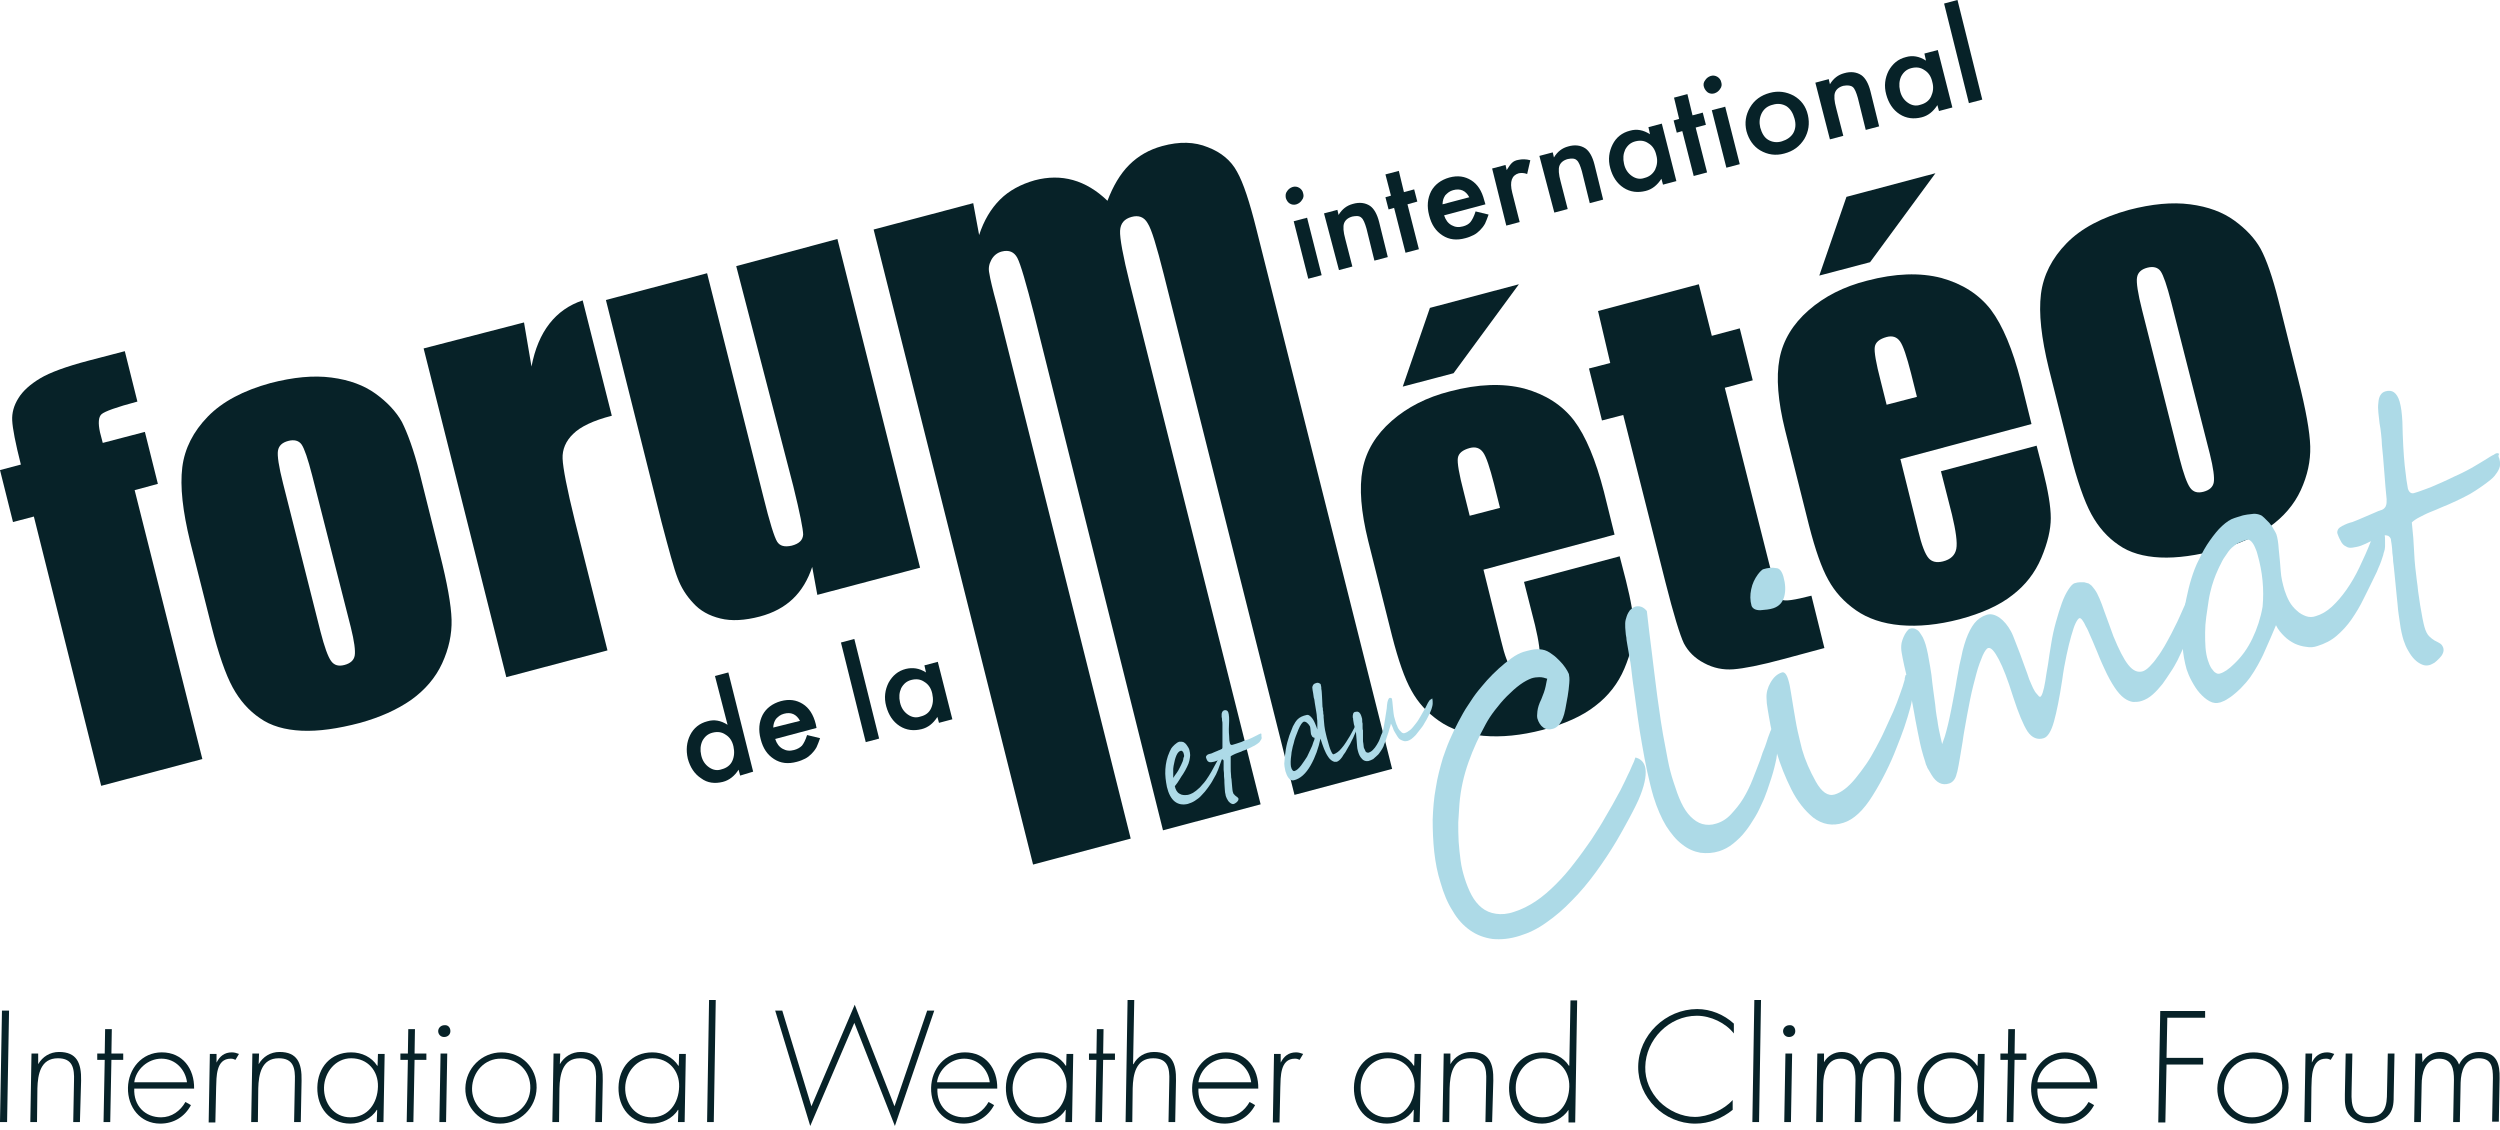 <?xml version="1.0" encoding="UTF-8"?> <!-- Generator: Adobe Illustrator 27.0.0, SVG Export Plug-In . SVG Version: 6.00 Build 0) --> <svg xmlns="http://www.w3.org/2000/svg" xmlns:xlink="http://www.w3.org/1999/xlink" version="1.1" x="0px" y="0px" viewBox="0 0 635 287" style="enable-background:new 0 0 635 287;" xml:space="preserve"> <style type="text/css"> .st0{fill:#FFFFFF;} .st1{fill:#344BCF;} .st2{fill:#42CCBE;} .st3{fill:#102C79;} .st4{fill:#072228;} .st5{fill:#ADDAE7;} </style> <g id="FIM"> </g> <g id="meteo"> <g> <g> <path class="st4" d="M1.8,285H0l0.5-28.3h1.8L1.8,285z"></path> <path class="st4" d="M9.7,270.3L9.7,270.3c1.1-1.9,3-3.1,5.3-3.1c4.5,0,5.7,2.8,5.6,7.3L20.3,285h-1.7l0.2-10.5 c0.1-3.1-0.3-5.7-4.1-5.7c-4.4,0-5.1,4.1-5.2,7.6L9.4,285H7.7L8,267.6h1.7L9.7,270.3z"></path> <path class="st4" d="M28,285h-1.7l0.3-15.8h-1.9l0-1.6h1.9l0.1-6.2h1.7l-0.1,6.2h3l0,1.6h-3L28,285z"></path> <path class="st4" d="M34.1,276.5c-0.2,4.4,2.8,7.3,6.8,7.3c2.7,0,4.9-1.6,6.2-3.9l1.4,0.8c-1.6,3-4.4,4.7-7.8,4.7 c-5.1,0-8.3-4.2-8.2-9.1c0.1-4.8,3.5-9,8.6-9c5.3,0,8.3,4.2,8.2,9.2H34.1z M47.5,274.9c-0.4-3.2-2.9-6-6.5-6 c-3.5,0-6.5,2.8-6.9,6H47.5z"></path> <path class="st4" d="M55,269.9L55,269.9c0.8-1.6,2-2.6,3.9-2.6c0.7,0,1.2,0.2,1.8,0.4l-0.9,1.5c-0.4-0.2-0.7-0.3-1.2-0.3 c-3.8,0-3.6,4.7-3.7,7.3l-0.2,8.9h-1.7l0.3-17.4H55L55,269.9z"></path> <path class="st4" d="M65.7,270.3L65.7,270.3c1.1-1.9,3-3.1,5.3-3.1c4.5,0,5.7,2.8,5.6,7.3L76.4,285h-1.7l0.2-10.5 c0.1-3.1-0.3-5.7-4.1-5.7c-4.4,0-5.1,4.1-5.2,7.6l-0.1,8.6h-1.7l0.3-17.4h1.7L65.7,270.3z"></path> <path class="st4" d="M97.4,285h-1.7l0.1-3.1h-0.1c-1.3,2.2-4.1,3.5-6.7,3.5c-5.3,0-8.5-4.1-8.4-9.2s3.4-8.9,8.6-8.9 c2.7,0,5.2,1.2,6.6,3.4h0.1l0.1-3h1.7L97.4,285z M82.3,276.2c-0.1,4,2.5,7.6,6.7,7.6c4.4,0,6.9-3.6,7-7.8c0.1-4-2.6-7.2-6.8-7.2 C85.2,268.8,82.4,272.4,82.3,276.2z"></path> <path class="st4" d="M105,285h-1.7l0.3-15.8h-1.9l0-1.6h1.9l0.1-6.2h1.7l-0.1,6.2h3l0,1.6h-3L105,285z"></path> <path class="st4" d="M114.4,261.9c0,0.9-0.7,1.5-1.6,1.5c-0.9,0-1.5-0.7-1.5-1.5c0-0.8,0.7-1.5,1.6-1.5 C113.8,260.3,114.4,261,114.4,261.9z M113.3,285h-1.7l0.3-17.4h1.7L113.3,285z"></path> <path class="st4" d="M136.3,276.3c-0.1,5.1-4.2,9.1-9.3,9.1c-5,0-8.9-4.1-8.8-9c0.1-5,4.1-9.1,9.2-9.1 C132.5,267.3,136.4,271.2,136.3,276.3z M119.9,276.4c-0.1,3.9,3,7.4,7.1,7.4c4.2,0,7.6-3.2,7.7-7.4c0.1-4.3-3.1-7.5-7.4-7.5 C123.1,268.8,120,272.3,119.9,276.4z"></path> <path class="st4" d="M142.2,270.3L142.2,270.3c1.1-1.9,3-3.1,5.3-3.1c4.5,0,5.7,2.8,5.6,7.3l-0.2,10.5h-1.7l0.2-10.5 c0.1-3.1-0.3-5.7-4.1-5.7c-4.4,0-5.1,4.1-5.2,7.6L142,285h-1.7l0.3-17.4h1.7L142.2,270.3z"></path> <path class="st4" d="M173.9,285h-1.7l0.1-3.1h-0.1c-1.3,2.2-4.1,3.5-6.7,3.5c-5.3,0-8.5-4.1-8.4-9.2s3.4-8.9,8.6-8.9 c2.7,0,5.2,1.2,6.6,3.4h0.1l0.1-3h1.7L173.9,285z M158.8,276.2c-0.1,4,2.5,7.6,6.7,7.6c4.4,0,6.9-3.6,7-7.8 c0.1-4-2.6-7.2-6.8-7.2C161.7,268.8,158.9,272.4,158.8,276.2z"></path> <path class="st4" d="M181.3,285h-1.7l0.5-31h1.7L181.3,285z"></path> <path class="st4" d="M206.1,281l11-25.8l10.1,25.8l8.3-24.3h1.8l-10,29.3l-10.3-26.2l-11.2,26.2l-8.9-29.3h1.8L206.1,281z"></path> <path class="st4" d="M238.1,276.5c-0.2,4.4,2.8,7.3,6.8,7.3c2.7,0,4.9-1.6,6.2-3.9l1.4,0.8c-1.6,3-4.4,4.7-7.8,4.7 c-5.1,0-8.3-4.2-8.2-9.1c0.1-4.8,3.5-9,8.6-9c5.3,0,8.3,4.2,8.2,9.2H238.1z M251.4,274.9c-0.4-3.2-2.9-6-6.5-6 c-3.5,0-6.5,2.8-6.9,6H251.4z"></path> <path class="st4" d="M272.3,285h-1.7l0.1-3.1h-0.1c-1.3,2.2-4.1,3.5-6.7,3.5c-5.3,0-8.5-4.1-8.4-9.2s3.4-8.9,8.6-8.9 c2.7,0,5.2,1.2,6.6,3.4h0.1l0.1-3h1.7L272.3,285z M257.2,276.2c-0.1,4,2.5,7.6,6.7,7.6c4.4,0,6.9-3.6,7-7.8 c0.1-4-2.6-7.2-6.8-7.2C260.1,268.8,257.3,272.4,257.2,276.2z"></path> <path class="st4" d="M279.9,285h-1.7l0.3-15.8h-1.9l0-1.6h1.9l0.1-6.2h1.7l-0.1,6.2h3l0,1.6h-3L279.9,285z"></path> <path class="st4" d="M288.1,254l-0.3,16.3h0.1c1-1.9,2.9-3.1,5.2-3.1c4.5,0,5.7,2.8,5.6,7.3l-0.2,10.5h-1.7l0.2-10.5 c0.1-3.1-0.3-5.7-4.1-5.7c-4.4,0-5.1,4.1-5.2,7.6l-0.1,8.6h-1.7l0.5-31H288.1z"></path> <path class="st4" d="M304.4,276.5c-0.2,4.4,2.8,7.3,6.8,7.3c2.7,0,4.9-1.6,6.2-3.9l1.4,0.8c-1.6,3-4.4,4.7-7.8,4.7 c-5.1,0-8.3-4.2-8.2-9.1c0.1-4.8,3.5-9,8.6-9c5.3,0,8.3,4.2,8.2,9.2H304.4z M317.8,274.9c-0.4-3.2-2.9-6-6.5-6 c-3.5,0-6.5,2.8-6.9,6H317.8z"></path> <path class="st4" d="M325.3,269.9L325.3,269.9c0.8-1.6,2-2.6,3.9-2.6c0.7,0,1.2,0.2,1.8,0.4l-0.9,1.5c-0.4-0.2-0.7-0.3-1.2-0.3 c-3.8,0-3.6,4.7-3.7,7.3l-0.2,8.9h-1.7l0.3-17.4h1.7L325.3,269.9z"></path> <path class="st4" d="M360.6,285H359l0.1-3.1h-0.1c-1.3,2.2-4.1,3.5-6.7,3.5c-5.3,0-8.5-4.1-8.4-9.2c0.1-5.1,3.4-8.9,8.6-8.9 c2.7,0,5.2,1.2,6.6,3.4h0.1l0.1-3h1.7L360.6,285z M345.6,276.2c-0.1,4,2.5,7.6,6.7,7.6c4.4,0,6.9-3.6,7-7.8 c0.1-4-2.6-7.2-6.8-7.2C348.4,268.8,345.6,272.4,345.6,276.2z"></path> <path class="st4" d="M368.4,270.3L368.4,270.3c1.1-1.9,3-3.1,5.3-3.1c4.5,0,5.7,2.8,5.6,7.3L379,285h-1.7l0.2-10.5 c0.1-3.1-0.3-5.7-4.1-5.7c-4.4,0-5.1,4.1-5.2,7.6l-0.1,8.6h-1.7l0.3-17.4h1.7L368.4,270.3z"></path> <path class="st4" d="M398.4,281.9L398.4,281.9c-1.4,2.2-4.2,3.5-6.7,3.5c-5.3,0-8.5-4.1-8.4-9.2c0.1-5.1,3.4-8.9,8.6-8.9 c2.7,0,5.2,1.2,6.6,3.4h0.1l0.3-16.6h1.7l-0.5,31h-1.7L398.4,281.9z M398.6,276c0.1-4-2.6-7.2-6.8-7.2c-4,0-6.8,3.6-6.8,7.4 c-0.1,4,2.5,7.6,6.7,7.6C396.1,283.8,398.5,280.2,398.6,276z"></path> <path class="st4" d="M440.4,262.5c-2.1-2.7-5.9-4.5-9.4-4.5c-7.1,0-13,6.1-13.1,13c-0.1,3.3,1.3,6.4,3.6,8.8 c2.3,2.3,5.7,3.9,9,3.9c3.3,0,7.4-1.8,9.6-4.3l0,2.5c-2.7,2.2-6,3.5-9.5,3.5c-7.9,0-14.6-6.6-14.5-14.5c0.1-8,7-14.6,15-14.6 c3.4,0,6.8,1.4,9.3,3.7L440.4,262.5z"></path> <path class="st4" d="M446.8,285h-1.7l0.5-31h1.7L446.8,285z"></path> <path class="st4" d="M456,261.9c0,0.9-0.7,1.5-1.6,1.5c-0.9,0-1.5-0.7-1.5-1.5c0-0.8,0.7-1.5,1.6-1.5 C455.4,260.3,456,261,456,261.9z M454.9,285h-1.7l0.3-17.4h1.7L454.9,285z"></path> <path class="st4" d="M463.3,269.8L463.3,269.8c0.9-1.6,2.6-2.6,4.5-2.6c2.2,0,4,1.1,4.8,3.2c1-2.1,2.9-3.2,5.1-3.2 c4.5,0,5.3,3,5.2,6.8l-0.2,10.9h-1.7l0.2-11.1c0-2.7-0.3-5-3.6-5c-3.6,0-4.5,3.2-4.6,6.2l-0.2,10h-1.7l0.2-10.7 c0-2.7-0.4-5.4-3.8-5.4c-3.6,0-4.4,3.8-4.4,6.6L463,285h-1.7l0.3-17.4h1.7L463.3,269.8z"></path> <path class="st4" d="M503.8,285h-1.7l0.1-3.1h-0.1c-1.3,2.2-4.1,3.5-6.7,3.5c-5.3,0-8.5-4.1-8.4-9.2s3.4-8.9,8.6-8.9 c2.7,0,5.2,1.2,6.6,3.4h0.1l0.1-3h1.7L503.8,285z M488.7,276.2c-0.1,4,2.5,7.6,6.7,7.6c4.4,0,6.9-3.6,7-7.8 c0.1-4-2.6-7.2-6.8-7.2C491.5,268.8,488.7,272.4,488.7,276.2z"></path> <path class="st4" d="M511.4,285h-1.7l0.3-15.8h-1.9l0-1.6h1.9l0.1-6.2h1.7l-0.1,6.2h3l0,1.6h-3L511.4,285z"></path> <path class="st4" d="M517.5,276.5c-0.2,4.4,2.8,7.3,6.8,7.3c2.7,0,4.9-1.6,6.2-3.9l1.4,0.8c-1.6,3-4.4,4.7-7.8,4.7 c-5.1,0-8.3-4.2-8.2-9.1c0.1-4.8,3.5-9,8.6-9c5.3,0,8.3,4.2,8.2,9.2H517.5z M530.9,274.9c-0.4-3.2-2.9-6-6.5-6 c-3.5,0-6.5,2.8-6.9,6H530.9z"></path> <path class="st4" d="M550.5,258.4l-0.2,10.3h9.3l0,1.7h-9.3l-0.3,14.7h-1.8l0.5-28.3h11.4l0,1.7H550.5z"></path> <path class="st4" d="M581.3,276.3c-0.1,5.1-4.2,9.1-9.3,9.1c-5,0-8.9-4.1-8.8-9c0.1-5,4.1-9.1,9.2-9.1 C577.5,267.3,581.4,271.2,581.3,276.3z M564.9,276.4c-0.1,3.9,3,7.4,7.1,7.4c4.2,0,7.6-3.2,7.7-7.4c0.1-4.3-3.1-7.5-7.4-7.5 C568.1,268.8,565,272.3,564.9,276.4z"></path> <path class="st4" d="M587.2,269.9L587.2,269.9c0.8-1.6,2-2.6,3.9-2.6c0.7,0,1.2,0.2,1.8,0.4l-0.9,1.5c-0.4-0.2-0.7-0.3-1.2-0.3 c-3.8,0-3.6,4.7-3.7,7.3L587,285h-1.7l0.3-17.4h1.7L587.2,269.9z"></path> <path class="st4" d="M608.2,267.6L608,278c0,1.8,0,3.5-1.1,5c-1.2,1.6-3.3,2.3-5.2,2.3s-4-0.8-5.1-2.3c-1.1-1.5-1-3.2-1-5 l0.2-10.4h1.7l-0.2,9.8c-0.1,3.3,0.3,6.3,4.4,6.3c4.2,0,4.6-3,4.6-6.3l0.2-9.8H608.2z"></path> <path class="st4" d="M615.3,269.8L615.3,269.8c0.9-1.6,2.6-2.6,4.5-2.6c2.2,0,4,1.1,4.8,3.2c1-2.1,2.9-3.2,5.1-3.2 c4.5,0,5.3,3,5.2,6.8l-0.2,10.9h-1.7l0.2-11.1c0-2.7-0.3-5-3.6-5c-3.6,0-4.5,3.2-4.6,6.2l-0.2,10h-1.7l0.2-10.7 c0-2.7-0.4-5.4-3.8-5.4c-3.6,0-4.4,3.8-4.4,6.6l-0.2,9.5h-1.7l0.3-17.4h1.7L615.3,269.8z"></path> </g> </g> <g> <path class="st4" d="M31.7,89.2l3.2,12.8c-5.3,1.4-8.3,2.5-9.1,3.2c-0.8,0.7-0.9,2.3-0.4,4.6l0.7,2.7l10.7-2.8l3.3,13.2l-5.9,1.6 l17.2,68.3l-25.7,6.8L8.6,131.2l-5.3,1.4L0,119.4l5.3-1.4c-1.4-5.5-2.1-9.2-2.2-11.2c-0.1-1.9,0.4-3.8,1.6-5.7 c1.1-1.8,3-3.5,5.5-5c2.5-1.5,6.6-3,12.3-4.5L31.7,89.2z"></path> <path class="st4" d="M106.6,120.2l5.1,20.4c1.9,7.5,2.9,13.1,3,16.8c0.1,3.7-0.7,7.4-2.4,11.1c-1.7,3.7-4.4,6.8-7.9,9.3 c-3.6,2.5-7.9,4.4-12.9,5.8c-5.7,1.5-10.6,2.2-14.9,2c-4.2-0.2-7.8-1.2-10.6-3.2c-2.8-1.9-5.1-4.5-6.9-7.8 c-1.8-3.3-3.6-8.5-5.4-15.6l-5.4-21.4c-1.9-7.8-2.6-14-2-18.9c0.6-4.8,2.8-9.1,6.5-12.9c3.7-3.8,9-6.6,15.9-8.5 c5.8-1.5,10.9-2,15.5-1.4c4.6,0.6,8.3,2,11.2,4.1c2.9,2.1,5.2,4.5,6.7,7.2C103.5,110,105.1,114.3,106.6,120.2z M79.3,120.8 c-1.1-4.3-2-6.9-2.7-7.9c-0.7-1-1.9-1.3-3.4-0.9c-1.5,0.4-2.4,1.2-2.6,2.5c-0.2,1.2,0.2,4,1.3,8.3l9.5,37.6c1,3.9,1.9,6.4,2.7,7.5 c0.8,1.1,1.9,1.4,3.4,1c1.5-0.4,2.4-1.2,2.6-2.4c0.2-1.2-0.1-3.6-1-7.2L79.3,120.8z"></path> <path class="st4" d="M133.1,81.9l1.9,11.2c1.7-8.9,6.1-14.5,13-16.8l7.4,29.3c-4.7,1.2-8,2.8-9.8,4.6c-1.9,1.8-2.8,4-2.7,6.3 c0.1,2.4,1.1,7.6,3.1,15.7l8.3,33l-25.7,6.8l-21-83.5L133.1,81.9z"></path> <path class="st4" d="M212.7,60.7l21,83.5l-26.1,6.9l-1.3-7.1c-1.1,3.3-2.7,6-4.9,8.1c-2.2,2.1-5,3.6-8.4,4.5 c-3.8,1-7.2,1.2-10,0.5c-2.9-0.7-5.2-2-6.9-3.9c-1.8-1.9-3.1-4-4-6.4c-0.9-2.3-2.2-7.1-4.1-14.3l-14.1-56.3l25.7-6.8l14.3,56.8 c1.6,6.5,2.8,10.3,3.5,11.4c0.7,1.1,1.9,1.4,3.7,1c1.9-0.5,2.8-1.4,2.9-2.8c0-1.3-0.8-5.4-2.5-12.3L187,67.6L212.7,60.7z"></path> <path class="st4" d="M247.2,51.6l1.5,8.1c1.2-3.7,3-6.7,5.3-9c2.3-2.3,5.3-3.9,8.8-4.9c6.8-1.8,13-0.1,18.5,5.2 c1.4-3.7,3.2-6.8,5.5-9.1c2.3-2.3,5.1-3.9,8.4-4.8c4.4-1.2,8.2-1.1,11.6,0.3c3.4,1.3,5.9,3.4,7.4,6.2c1.6,2.8,3.2,7.7,4.9,14.5 l34.5,137.2l-24.8,6.6L295.6,69.7c-1.8-7.1-3.1-11.5-4.1-13c-0.9-1.6-2.3-2.1-4.1-1.6c-1.8,0.5-2.8,1.6-2.9,3.5 c-0.1,1.8,0.7,6.3,2.5,13.5l33.2,132.2l-24.8,6.6L262.7,80c-2.1-8.2-3.5-13-4.3-14.5c-0.8-1.5-2.1-2.1-4-1.6c-1.1,0.3-2,1-2.6,2.1 c-0.6,1.1-0.8,2.2-0.5,3.5c0.2,1.3,0.8,3.9,1.9,7.9L287.2,213l-24.8,6.6L221.9,58.3L247.2,51.6z"></path> <path class="st4" d="M410.1,135.8l-33.3,8.9l4.5,18.1c0.9,3.8,1.8,6.1,2.7,7.1c0.8,0.9,2,1.2,3.6,0.8c2-0.5,3.1-1.6,3.4-3.2 c0.3-1.6-0.1-4.5-1.1-8.7l-2.8-11l24.3-6.5l1.6,6.2c1.3,5.2,2,9.2,2,12.2c0,2.9-0.8,6.3-2.4,10.1c-1.6,3.8-4.1,7-7.4,9.5 c-3.3,2.6-7.8,4.6-13.4,6.1c-5.4,1.4-10.4,1.9-15,1.5c-4.5-0.4-8.3-1.7-11.3-3.8c-3-2.1-5.3-4.6-7-7.7c-1.7-3-3.3-7.6-4.9-13.8 l-6.1-24.3c-1.8-7.3-2.3-13.3-1.4-18.1c0.9-4.7,3.4-8.8,7.4-12.3c4-3.5,8.9-6,14.8-7.5c7.2-1.9,13.5-2.1,18.9-0.7 c5.4,1.5,9.6,4.2,12.6,8.1c3,4,5.5,10,7.6,18.1L410.1,135.8z M385.8,72.2l-16.6,22.6l-12.9,3.4l6.9-20L385.8,72.2z M381,129 l-1.5-6c-1.1-4.3-2-7-2.8-8.1c-0.8-1.1-1.9-1.5-3.4-1.1c-1.8,0.5-2.8,1.3-3,2.5c-0.2,1.2,0.3,4.1,1.5,8.7l1.5,6L381,129z"></path> <path class="st4" d="M431.5,72.2l3.3,13.1l7.1-1.9l3.3,13.2l-7.1,1.9l11.3,44.8c1.4,5.5,2.4,8.5,3.2,9c0.7,0.5,3.2,0.1,7.5-1 l3.3,13.3l-10.4,2.8c-5.9,1.6-10.1,2.4-12.7,2.6c-2.6,0.2-5.1-0.3-7.5-1.6c-2.3-1.2-4-2.9-5.1-5c-1-2.1-2.6-7.3-4.7-15.6 l-10.7-42.4l-5.4,1.4l-3.3-13.2l5.4-1.4L405.9,79L431.5,72.2z"></path> <path class="st4" d="M516,107.7l-33.3,8.9l4.5,18.1c0.9,3.8,1.8,6.1,2.7,7.1c0.8,0.9,2,1.2,3.6,0.8c2-0.5,3.1-1.6,3.4-3.2 c0.3-1.6-0.1-4.5-1.1-8.7l-2.8-11l24.3-6.5l1.6,6.2c1.3,5.2,2,9.2,2,12.2c0,2.9-0.8,6.3-2.4,10.1c-1.6,3.8-4.1,7-7.4,9.5 c-3.3,2.6-7.8,4.6-13.4,6.1c-5.4,1.4-10.4,1.9-15,1.5c-4.5-0.4-8.3-1.7-11.3-3.8c-3-2.1-5.3-4.6-7-7.7c-1.7-3-3.3-7.6-4.9-13.8 l-6.1-24.3c-1.8-7.3-2.3-13.3-1.4-18.1c0.9-4.7,3.4-8.8,7.4-12.3c4-3.5,8.9-6,14.8-7.5c7.2-1.9,13.5-2.1,18.9-0.7 c5.4,1.5,9.6,4.2,12.6,8.1c3,4,5.5,10,7.6,18.1L516,107.7z M491.6,44L475,66.6L462.1,70l6.9-20L491.6,44z M486.9,100.8l-1.5-6 c-1.1-4.3-2-7-2.8-8.1c-0.8-1.1-1.9-1.5-3.4-1.1c-1.8,0.5-2.8,1.3-3,2.5c-0.2,1.2,0.3,4.1,1.5,8.7l1.5,6L486.9,100.8z"></path> <path class="st4" d="M578.7,76.2l5.1,20.4c1.9,7.5,2.9,13.1,3,16.8c0.1,3.7-0.7,7.4-2.4,11.1c-1.7,3.7-4.4,6.8-7.9,9.3 c-3.6,2.5-7.9,4.4-12.9,5.8c-5.7,1.5-10.6,2.2-14.9,2c-4.2-0.2-7.8-1.2-10.6-3.2c-2.8-1.9-5.1-4.5-6.9-7.8 c-1.8-3.3-3.6-8.5-5.4-15.6l-5.4-21.4c-1.9-7.8-2.6-14-2-18.9c0.6-4.8,2.8-9.1,6.5-12.9c3.7-3.8,9-6.6,15.9-8.5 c5.8-1.5,10.9-2,15.5-1.4c4.6,0.6,8.3,2,11.2,4.1c2.9,2.1,5.2,4.5,6.7,7.2C575.7,66,577.2,70.3,578.7,76.2z M551.5,76.8 c-1.1-4.3-2-6.9-2.7-7.9c-0.7-1-1.9-1.3-3.4-0.9c-1.5,0.4-2.4,1.2-2.6,2.5c-0.2,1.2,0.2,4,1.3,8.3l9.5,37.6c1,3.9,1.9,6.4,2.7,7.5 c0.8,1.1,1.9,1.4,3.4,1c1.5-0.4,2.4-1.2,2.6-2.4c0.2-1.2-0.1-3.6-1-7.2L551.5,76.8z"></path> <g> <path class="st4" d="M326.6,50.3c-0.1-0.6-0.1-1.2,0.3-1.7c0.3-0.5,0.8-0.9,1.4-1.1c0.6-0.2,1.2-0.1,1.7,0.2 c0.5,0.3,0.9,0.8,1,1.4c0.2,0.6,0.1,1.2-0.3,1.7c-0.3,0.5-0.8,0.9-1.4,1.1c-0.6,0.2-1.2,0.1-1.7-0.2 C327.1,51.4,326.8,50.9,326.6,50.3z M332,55.3l3.7,14.6l-3.4,0.9l-3.7-14.6L332,55.3z"></path> <path class="st4" d="M336.3,54.2l3.4-0.9l0.3,1.3c0.9-1.5,2.1-2.4,3.6-2.8c1.7-0.5,3.2-0.3,4.4,0.5c1,0.7,1.8,2.1,2.3,4.1 l2.2,8.9l-3.4,0.9l-2-8.1c-0.4-1.4-0.8-2.4-1.3-2.8c-0.5-0.5-1.3-0.5-2.3-0.3c-1.1,0.3-1.8,0.9-2.1,1.7c-0.3,0.8-0.2,2.2,0.3,4 l1.8,7l-3.4,0.9L336.3,54.2z"></path> <path class="st4" d="M357.5,51.9l2.9,11.4l-3.4,0.9l-2.9-11.4l-1.4,0.4l-0.8-3.1l1.4-0.4l-1.4-5.4l3.4-0.9l1.3,5.4l2.6-0.7 l0.8,3.1L357.5,51.9z"></path> <path class="st4" d="M377.3,51.9l-10.5,2.8c0.4,1.2,1,2,1.9,2.5c0.9,0.5,1.8,0.6,2.9,0.3c0.8-0.2,1.5-0.6,1.9-1.1 c0.4-0.5,0.9-1.4,1.3-2.7l3.3,0.8c-0.3,0.9-0.6,1.6-0.9,2.3c-0.4,0.7-0.8,1.2-1.3,1.7c-0.5,0.5-1,0.9-1.6,1.2 c-0.6,0.3-1.3,0.6-2.1,0.8c-2.2,0.6-4.1,0.4-5.8-0.7c-1.7-1.1-2.8-2.7-3.4-5.1c-0.6-2.3-0.4-4.3,0.5-6.1c0.9-1.7,2.5-2.9,4.6-3.5 c2.2-0.6,4-0.3,5.6,0.7c1.6,1,2.7,2.7,3.3,5.1L377.3,51.9z M373.2,50.1c-0.9-1.7-2.3-2.3-4.1-1.8c-0.4,0.1-0.8,0.3-1.1,0.5 c-0.3,0.2-0.6,0.5-0.9,0.8c-0.2,0.3-0.4,0.7-0.5,1c-0.1,0.4-0.2,0.8-0.2,1.3L373.2,50.1z"></path> <path class="st4" d="M379,42.8l3.4-0.9l0.3,1.3c0.5-0.8,0.9-1.4,1.3-1.8c0.4-0.4,1-0.7,1.7-0.8c0.9-0.2,1.9-0.2,3,0.1l-0.8,3.5 c-0.8-0.3-1.4-0.3-2.1-0.2c-1.8,0.5-2.4,2.1-1.7,4.9l1.9,7.5l-3.4,0.9L379,42.8z"></path> <path class="st4" d="M391,39.6l3.4-0.9l0.3,1.3c0.9-1.5,2.1-2.4,3.6-2.8c1.7-0.5,3.2-0.3,4.4,0.5c1,0.7,1.8,2.1,2.3,4.1l2.2,8.9 l-3.4,0.9l-2-8.1c-0.4-1.4-0.8-2.4-1.3-2.8c-0.5-0.5-1.3-0.5-2.3-0.3c-1.1,0.3-1.8,0.9-2.1,1.7c-0.3,0.8-0.2,2.2,0.3,4l1.8,7 l-3.4,0.9L391,39.6z"></path> <path class="st4" d="M418.7,32.3l3.4-0.9l3.7,14.6l-3.4,0.9l-0.4-1.5c-1.1,1.7-2.4,2.7-4,3.1c-2,0.5-3.9,0.3-5.6-0.8 c-1.7-1.1-2.8-2.8-3.4-5c-0.6-2.2-0.3-4.2,0.6-6c0.9-1.8,2.4-3,4.4-3.5c1.7-0.5,3.4-0.2,5.1,0.9L418.7,32.3z M412.5,41.6 c0.3,1.4,1,2.4,2,3.1c1,0.7,2.1,0.9,3.2,0.5c1.2-0.3,2.1-1,2.7-2.1c0.5-1.1,0.7-2.3,0.3-3.7c-0.3-1.4-1-2.4-2-3 c-1-0.7-2.1-0.8-3.3-0.5c-1.2,0.3-2,1-2.6,2.1C412.3,39.1,412.2,40.3,412.5,41.6z"></path> <path class="st4" d="M430.7,32.4l2.9,11.4l-3.4,0.9l-2.9-11.4l-1.4,0.4l-0.8-3.1l1.4-0.4l-1.3-5.4l3.4-0.9l1.3,5.4l2.6-0.7 l0.8,3.1L430.7,32.4z"></path> <path class="st4" d="M432.8,22.1c-0.2-0.6-0.1-1.2,0.3-1.7c0.3-0.5,0.8-0.9,1.4-1.1c0.6-0.2,1.2-0.1,1.7,0.2 c0.5,0.3,0.9,0.8,1,1.4c0.2,0.6,0.1,1.2-0.3,1.7c-0.3,0.5-0.8,0.9-1.4,1.1c-0.6,0.2-1.2,0.1-1.7-0.2 C433.3,23.1,433,22.7,432.8,22.1z M438.2,27.1l3.7,14.6l-3.4,0.9L434.8,28L438.2,27.1z"></path> <path class="st4" d="M443.6,33.3c-0.5-2.1-0.2-4.1,0.9-6c1.1-1.9,2.8-3.1,5-3.7c2.2-0.6,4.2-0.3,6.1,0.7c1.9,1.1,3.1,2.7,3.6,4.9 c0.5,2.2,0.2,4.2-0.9,6.1c-1.2,1.9-2.8,3.1-5.1,3.7c-2.2,0.6-4.2,0.3-6.1-0.8C445.4,37.2,444.2,35.5,443.6,33.3z M447.1,32.4 c0.4,1.4,1,2.5,2,3.1c1,0.6,2.2,0.8,3.5,0.4c1.3-0.4,2.3-1.1,2.9-2.1c0.6-1.1,0.7-2.3,0.3-3.7c-0.4-1.4-1-2.4-2-3.1 c-1-0.6-2.2-0.8-3.5-0.4c-1.3,0.3-2.2,1-2.8,2.1C446.9,29.9,446.8,31.1,447.1,32.4z"></path> <path class="st4" d="M461.1,21l3.4-0.9l0.3,1.3c0.9-1.5,2.1-2.4,3.6-2.8c1.7-0.5,3.2-0.3,4.4,0.5c1,0.7,1.8,2.1,2.3,4.1l2.2,8.9 l-3.4,0.9l-2-8.1c-0.4-1.4-0.8-2.4-1.3-2.8c-0.5-0.4-1.3-0.5-2.4-0.3c-1.1,0.3-1.8,0.9-2.1,1.7c-0.3,0.8-0.2,2.2,0.3,4l1.8,7 l-3.4,0.9L461.1,21z"></path> <path class="st4" d="M488.8,13.6l3.4-0.9l3.7,14.6l-3.4,0.9l-0.4-1.5c-1.1,1.7-2.4,2.7-4,3.1c-2,0.5-3.9,0.3-5.6-0.8 c-1.7-1.1-2.8-2.8-3.4-5c-0.6-2.2-0.3-4.2,0.6-6c1-1.8,2.4-3,4.4-3.5c1.7-0.5,3.4-0.2,5.1,0.9L488.8,13.6z M482.6,23 c0.3,1.4,1,2.4,2,3.1c1,0.7,2.1,0.9,3.2,0.5c1.2-0.3,2.2-1,2.7-2.1c0.5-1.1,0.7-2.3,0.3-3.7c-0.3-1.4-1-2.4-2-3 c-1-0.7-2.1-0.8-3.3-0.5c-1.2,0.3-2,1-2.6,2.1C482.4,20.5,482.3,21.7,482.6,23z"></path> <path class="st4" d="M497.2,0l6.3,25.3l-3.4,0.9l-6.3-25.3L497.2,0z"></path> </g> <g> <path class="st4" d="M181.6,171.7l3.4-0.9l6.3,25.2L188,197l-0.4-1.5c-1,1.6-2.4,2.7-4,3.1c-2,0.5-3.9,0.3-5.5-0.9 c-1.7-1.1-2.8-2.8-3.4-5c-0.5-2.2-0.3-4.2,0.6-6c0.9-1.8,2.4-3,4.4-3.5c1.7-0.5,3.4-0.2,5.1,0.9L181.6,171.7z M178.1,191.8 c0.3,1.4,1,2.4,2,3.1c1,0.7,2.1,0.9,3.2,0.5c1.2-0.3,2.2-1,2.7-2.1c0.5-1.1,0.6-2.3,0.3-3.7c-0.3-1.4-1-2.4-2-3 c-1-0.7-2.1-0.8-3.3-0.5c-1.2,0.3-2,1-2.6,2.1C177.9,189.3,177.8,190.5,178.1,191.8z"></path> <path class="st4" d="M207.4,184.9l-10.5,2.8c0.4,1.2,1,2,1.9,2.5c0.9,0.5,1.8,0.6,2.9,0.3c0.8-0.2,1.5-0.6,2-1.1 c0.4-0.5,0.9-1.4,1.3-2.7l3.3,0.8c-0.3,0.9-0.6,1.6-0.9,2.3c-0.4,0.7-0.8,1.2-1.3,1.7c-0.5,0.5-1,0.9-1.6,1.2 c-0.6,0.3-1.3,0.6-2.1,0.8c-2.2,0.6-4.1,0.4-5.8-0.7c-1.7-1.1-2.8-2.7-3.4-5.1c-0.6-2.3-0.4-4.3,0.5-6.1c0.9-1.7,2.5-2.9,4.6-3.5 c2.2-0.6,4-0.3,5.6,0.7c1.6,1,2.7,2.7,3.3,5.1L207.4,184.9z M203.2,183.1c-0.9-1.7-2.3-2.3-4.1-1.8c-0.4,0.1-0.8,0.3-1.1,0.5 c-0.3,0.2-0.6,0.5-0.9,0.8c-0.2,0.3-0.4,0.7-0.5,1c-0.1,0.4-0.2,0.8-0.2,1.2L203.2,183.1z"></path> <path class="st4" d="M217,162.3l6.3,25.3l-3.4,0.9l-6.3-25.3L217,162.3z"></path> <path class="st4" d="M234.8,169l3.4-0.9l3.7,14.6l-3.4,0.9l-0.4-1.5c-1.1,1.7-2.4,2.7-4,3.1c-2,0.5-3.9,0.3-5.6-0.8 c-1.7-1.1-2.8-2.8-3.4-5c-0.6-2.2-0.3-4.2,0.6-6c1-1.8,2.4-3,4.4-3.5c1.7-0.4,3.4-0.2,5.1,0.9L234.8,169z M228.6,178.4 c0.3,1.4,1,2.4,2,3.1c1,0.7,2.1,0.9,3.2,0.5c1.3-0.3,2.2-1,2.7-2.1c0.5-1.1,0.6-2.3,0.3-3.7c-0.3-1.4-1-2.4-2-3 c-1-0.7-2.1-0.8-3.3-0.5c-1.2,0.3-2,1-2.6,2.1C228.4,175.9,228.3,177.1,228.6,178.4z"></path> </g> </g> <g> <path class="st5" d="M417.8,194.6c0.5,1.7,0.1,4.2-1.1,7.3c-0.3,0.8-0.7,1.7-1.2,2.7c-0.5,1-1,2-1.6,3.1c-0.6,1-1.1,2.1-1.7,3.1 c-0.6,1-1.1,2-1.6,2.8c-1.6,2.7-3.4,5.4-5.3,8c-1.9,2.6-3.9,5-6,7.1c-2.1,2.2-4.2,4-6.5,5.6c-2.2,1.6-4.5,2.7-6.8,3.4 c-2.5,0.8-4.8,1-6.9,0.8c-2.1-0.3-4-1-5.7-2.2c-1.7-1.2-3.2-2.8-4.4-4.9c-1.3-2-2.3-4.4-3.1-7.2c-0.8-2.5-1.3-5.1-1.6-7.8 c-0.3-2.7-0.4-5.5-0.4-8.2c0.1-2.7,0.3-5.5,0.8-8.1c0.4-2.7,1.1-5.2,1.8-7.6c0.5-1.4,1-2.9,1.7-4.5c0.7-1.6,1.4-3.1,2.2-4.6 c0.8-1.5,1.6-3,2.5-4.3c0.9-1.4,1.7-2.6,2.6-3.7c0.6-0.7,1.3-1.6,2.2-2.6c0.9-1,1.9-2,3-3c1.1-1,2.1-1.8,3.2-2.6 c1.1-0.8,2.1-1.3,3-1.6c1.4-0.4,2.6-0.7,3.5-0.7c0.9,0,1.8,0.1,2.6,0.5c0.4,0.2,0.9,0.5,1.4,0.9c0.6,0.4,1.1,0.9,1.7,1.5 c0.6,0.6,1.1,1.2,1.5,1.8c0.4,0.6,0.7,1.1,0.9,1.6c0.1,0.5,0.2,1.2,0.1,2.3c-0.1,1.1-0.2,2.2-0.4,3.3c-0.2,1.2-0.4,2.3-0.6,3.3 c-0.2,1-0.4,1.7-0.6,2.2c-0.6,1.5-1.4,2.5-2.5,2.8c-0.9,0.3-1.8,0.2-2.5-0.3c-0.7-0.5-1.2-1.3-1.5-2.3c-0.1-0.4-0.1-1,0-1.8 c0.1-0.9,0.4-1.9,1-3.1c0.5-1.2,0.9-2.3,1.1-3.3c0.2-1,0.3-1.6,0.4-1.9c-0.6-0.2-1.2-0.4-2-0.4c-0.7,0-1.4,0.1-2,0.3 c-0.8,0.3-1.8,0.8-2.9,1.6c-1.1,0.8-2.2,1.8-3.3,2.9c-1.1,1.1-2.1,2.3-3.1,3.6c-1,1.3-1.7,2.4-2.3,3.5c-1.7,3.1-3.2,6.3-4.4,9.7 c-1.2,3.4-2,6.9-2.3,10.6c-0.1,1.5-0.2,3.1-0.3,4.7c0,1.6,0,3.3,0.1,4.9c0.1,1.6,0.3,3.2,0.5,4.8c0.2,1.6,0.6,3.1,1,4.4 c0.5,1.6,1.1,3.1,1.8,4.4c0.7,1.3,1.6,2.4,2.6,3.2c1,0.8,2.2,1.3,3.6,1.5c1.3,0.2,2.9,0.1,4.6-0.5c1.9-0.6,3.7-1.5,5.5-2.7 c1.8-1.2,3.5-2.7,5.1-4.3c1.6-1.6,3.2-3.4,4.7-5.4c1.5-1.9,2.9-3.9,4.3-5.9c1.3-2,2.6-4,3.7-6c1.2-2,2.2-3.8,3.1-5.5 c0.4-0.7,0.8-1.4,1.2-2.3c0.4-0.8,0.8-1.6,1.2-2.5c0.4-0.8,0.8-1.6,1.1-2.4c0.4-0.8,0.7-1.5,0.9-2.2 C416.6,192.7,417.4,193.4,417.8,194.6"></path> <path class="st5" d="M451.4,186c0.4,1.3,0.3,3.5-0.2,6.7c-0.1,0.6-0.3,1.3-0.5,2.2c-0.2,0.9-0.5,1.8-0.8,2.8c-0.3,1-0.7,2-1,3 c-0.4,1-0.7,2-1.1,2.8c-0.6,1.3-1.2,2.7-2,4c-0.8,1.3-1.6,2.6-2.5,3.7c-0.9,1.2-2,2.2-3.1,3.1c-1.1,0.9-2.3,1.5-3.5,1.9 c-1.6,0.5-3.2,0.6-4.8,0.4c-1.6-0.3-3.1-0.9-4.6-2.1c-1.5-1.1-2.8-2.7-4.1-4.7c-1.2-2-2.3-4.5-3.2-7.4c-0.6-2-1.1-4.2-1.6-6.4 c-0.5-2.3-0.9-4.5-1.3-6.8c-0.4-2.3-0.8-4.6-1.1-6.9c-0.3-2.3-0.6-4.5-0.9-6.6c-0.2-1.5-0.4-2.6-0.5-3.6c-0.1-0.9-0.2-1.8-0.3-2.6 c-0.1-0.8-0.2-1.6-0.4-2.4c-0.1-0.8-0.3-1.8-0.5-3c-0.1-0.8-0.3-1.5-0.3-2.1c-0.1-0.6-0.2-1.1-0.2-1.5c-0.1-0.7-0.1-1.4-0.1-2.1 c0-0.7,0.2-1.3,0.4-1.9c0.2-0.6,0.5-1.1,0.8-1.5c0.4-0.4,0.8-0.7,1.3-0.9c1.1-0.3,2.1,0,3,1.1c0.1,0.9,0.2,1.8,0.3,2.6 c0.1,0.8,0.2,1.7,0.3,2.6c0.5,3.7,0.8,6.6,1.1,8.9c0.3,2.3,0.5,3.9,0.6,4.8c0.2,1.8,0.5,3.8,0.8,5.9c0.3,2.1,0.6,4.3,1,6.5 c0.4,2.2,0.8,4.3,1.2,6.4c0.4,2.1,0.9,4,1.5,5.8c0.6,1.9,1.2,3.6,1.9,5.1c0.7,1.5,1.5,2.7,2.4,3.6c0.9,0.9,1.9,1.6,3,1.9 c1.1,0.3,2.3,0.3,3.5-0.1c1.4-0.4,2.7-1.2,3.8-2.4c1.1-1.2,2.2-2.5,3.1-4c0.9-1.5,1.7-3.1,2.4-4.9c0.7-1.7,1.3-3.4,1.9-4.9 c0.4-1.3,0.8-2.4,1.2-3.3c0.3-0.9,0.6-1.7,0.8-2.4c0.2-0.5,0.4-1,0.6-1.6c0.3-0.6,0.5-0.9,0.9-1 C450.9,184.8,451.2,185.1,451.4,186z"></path> <path class="st5" d="M485.9,173.2c0.2,0.6,0.2,1.4,0.1,2.6c-0.2,1.1-0.4,2.5-0.8,4c-0.4,1.5-0.9,3.1-1.5,4.9 c-0.6,1.8-1.3,3.5-2,5.3c-0.8,2.1-1.7,4.1-2.7,6.1c-1,2-2.1,4-3.3,5.9c-2.4,3.9-4.9,6.2-7.5,7c-2.8,0.9-5.3,0.4-7.6-1.3 c-2.2-1.8-4.1-4.2-5.6-7.2c-1.5-3-2.8-6.2-3.8-9.6c-0.4-1.4-0.9-3.7-1.5-6.7c-0.3-1.5-0.5-2.9-0.7-4c-0.2-1.1-0.3-2-0.3-2.8 c-0.1-1.4,0.3-2.8,1-4c0.8-1.4,1.7-2.2,2.9-2.6c0.6-0.2,1.2,0.4,1.6,1.8c0.3,0.9,0.5,2,0.7,3.3c0.2,1.2,0.4,2.5,0.6,3.7 c0.4,2.3,0.7,4.3,1.1,6.1c0.4,1.8,0.8,3.3,1.1,4.6c0.8,2.8,2,5.5,3.5,8.2c1.5,2.7,3.1,3.8,4.8,3.3c1.7-0.5,3.5-1.9,5.3-4.1 c0.9-1.1,1.8-2.3,2.7-3.6c0.9-1.3,1.7-2.7,2.5-4.2c0.8-1.5,1.6-3,2.3-4.6c0.7-1.5,1.4-3.1,2.1-4.6c0.7-1.6,1.2-3,1.7-4.4 c0.5-1.3,0.9-2.6,1.2-3.7l0-0.3l0.1-0.4l0.1-0.4l0.2-0.1c0.3-0.1,0.7,0.1,1,0.7C485.6,172.4,485.8,172.8,485.9,173.2z M453,146.5 c0.5,1.8,0.6,3.5,0.2,5c-0.4,1.5-1.3,2.5-2.8,3c-0.9,0.3-2,0.4-3.3,0.5c-1.2,0-1.9-0.4-2.2-1.1c-0.4-1.4-0.4-2.8-0.1-4.2 c0.3-1.5,0.9-2.7,1.7-3.8c0.6-0.8,1.1-1.2,1.3-1.3c1.3-0.4,2.4-0.5,3.3-0.3C452,144.3,452.6,145.1,453,146.5z"></path> <path class="st5" d="M558.4,148.5c0.1,0.2,0.1,0.6,0.2,1c0,0.4,0.1,0.9,0.1,1.3c0,0.5,0,1-0.1,1.5c0,0.5-0.1,1-0.2,1.4 c-0.2,0.8-0.5,1.8-0.8,3c-0.4,1.1-0.8,2.3-1.2,3.6c-0.5,1.2-1,2.5-1.6,3.8c-0.6,1.3-1.2,2.5-1.7,3.6c-0.5,0.9-1,1.9-1.7,2.9 c-0.7,1.1-1.4,2.1-2.1,3.1c-0.8,1-1.6,1.9-2.5,2.7c-0.9,0.8-1.8,1.3-2.7,1.6c-0.8,0.3-1.6,0.3-2.3,0.3c-0.7-0.1-1.5-0.4-2.3-1 c-0.8-0.6-1.6-1.5-2.4-2.7c-0.8-1.2-1.7-2.8-2.6-4.8c-0.4-0.8-0.8-1.8-1.2-2.7c-0.4-1-0.8-2-1.2-2.9c-0.4-1-0.8-1.9-1.2-2.8 c-0.4-0.9-0.7-1.7-1.1-2.3c-0.3-0.7-0.6-1.2-0.9-1.6c-0.3-0.4-0.5-0.5-0.7-0.5c-0.3,0.1-0.6,0.5-1,1.3c-0.4,0.8-0.7,1.9-1.1,3.2 c-0.4,1.4-0.8,3-1.2,4.9c-0.4,1.9-0.8,4-1.1,6.3c-0.7,4.6-1.4,8.1-2.1,10.6c-0.7,2.5-1.6,3.9-2.6,4.2c-1.6,0.5-3-0.1-4.1-1.7 c-1.1-1.7-2.3-4.6-3.7-8.9c-1.3-4.2-2.5-7.3-3.6-9.4c-1.1-2.1-2-3.1-2.7-2.9c-0.4,0.1-0.9,0.8-1.4,1.9c-0.5,1.2-1.1,2.7-1.6,4.6 c-0.5,1.9-1.1,4.1-1.6,6.6c-0.5,2.5-1,5.2-1.5,8.1c-0.1,0.8-0.3,1.6-0.4,2.6c-0.2,1-0.3,2-0.5,3c-0.2,1-0.3,2-0.5,2.9 c-0.2,0.9-0.3,1.7-0.5,2.2c-0.3,1.4-1,2.2-1.9,2.5c-1.8,0.6-3.3-0.2-4.5-2.2c-0.3-0.5-0.5-0.9-0.7-1.2c-0.2-0.3-0.4-0.6-0.5-1 c-0.2-0.3-0.3-0.7-0.4-1.1c-0.1-0.4-0.3-1-0.5-1.6c-0.3-1.1-0.6-2.1-0.8-3.1c-0.2-0.9-0.4-1.9-0.6-2.9c-0.2-1-0.4-2-0.6-3.1 c-0.2-1.1-0.4-2.4-0.7-3.9c-0.2-1.2-0.5-2.5-0.8-3.9c-0.3-1.4-0.6-2.7-0.9-4.1c-0.3-1.3-0.6-2.5-0.8-3.6c-0.2-1.1-0.4-2-0.4-2.7 c0-0.4,0-0.8,0.1-1.3c0.1-0.5,0.3-1,0.5-1.5c0.2-0.5,0.5-1,0.8-1.4c0.3-0.4,0.6-0.7,0.8-0.7c0.5-0.2,0.9-0.1,1.3,0 c0.4,0.2,0.8,0.4,1.1,0.8c0.3,0.4,0.6,0.9,0.9,1.4c0.3,0.6,0.5,1.2,0.7,1.8c0.2,0.7,0.4,1.5,0.6,2.5c0.2,1,0.4,2.2,0.6,3.4 c0.2,1.2,0.4,2.5,0.5,3.8c0.2,1.3,0.3,2.6,0.5,3.8c0.2,1.2,0.3,2.3,0.4,3.3c0.1,1,0.3,1.8,0.4,2.5c0.2,1.6,0.5,2.9,0.7,3.8 c0.2,0.9,0.4,1.7,0.5,2.2c0.2-0.5,0.4-1.1,0.7-2c0.3-0.9,0.5-1.9,0.8-3c0.3-1.1,0.5-2.4,0.8-3.7c0.3-1.4,0.5-2.7,0.8-4.2 c0.2-1,0.4-2.1,0.6-3.4c0.2-1.3,0.5-2.5,0.7-3.8c0.3-1.3,0.6-2.5,0.8-3.6c0.3-1.2,0.6-2.1,0.9-3c0.6-1.6,1.3-3,2.1-4 c0.8-1,1.8-1.7,3-2.1c1.1-0.4,2.2-0.1,3.4,0.7c1.1,0.8,2.1,2,2.9,3.5c0.4,0.7,0.7,1.6,1.1,2.6c0.4,1,0.8,2,1.2,3.1 c0.4,1.1,0.8,2.2,1.2,3.3c0.4,1.1,0.8,2.1,1.1,3.1c0.4,0.9,0.7,1.7,1,2.3c0.3,0.6,0.6,1.1,0.9,1.4c0.3,0.3,0.5,0.6,0.6,0.7 l0.3,0.1c0.4-0.1,0.9-1.5,1.3-4c0.2-1.3,0.4-2.7,0.7-4.3c0.2-1.6,0.5-3.3,0.8-5.2c0.3-1.9,0.7-3.7,1.2-5.5c0.5-1.8,1-3.4,1.5-4.8 c0.5-1.4,1.1-2.6,1.7-3.5c0.6-0.9,1.1-1.5,1.7-1.6c0.4-0.1,0.7-0.2,1.1-0.2c0.4,0,0.8,0,1.2,0c0.4,0.1,0.8,0.2,1.1,0.3 c0.3,0.2,0.6,0.4,0.8,0.6c0.5,0.6,1,1.2,1.4,2c0.4,0.8,0.8,1.7,1.2,2.8c0.4,1.1,0.8,2.3,1.3,3.6c0.5,1.3,1,2.8,1.6,4.4 c1.4,3.4,2.6,5.8,3.8,7.3c1.2,1.5,2.4,2,3.7,1.6c0.5-0.2,1-0.5,1.7-1.2c0.6-0.6,1.3-1.4,1.9-2.3c0.7-0.9,1.3-1.9,1.9-2.9 c0.6-1.1,1.2-2.1,1.7-3.1c0.5-1,1-2,1.5-3c0.5-1,0.9-2,1.4-3.1c0.5-1,0.9-2.1,1.4-3.2c0.5-1.1,1-2.3,1.5-3.6 c0.2-0.4,0.4-0.7,0.6-0.7C557.9,147.5,558.2,147.8,558.4,148.5z"></path> <path class="st5" d="M605.5,134.6c0.1,0.3,0.2,0.7,0.2,1.2c0.1,0.5,0.1,1,0.1,1.5c0,0.5,0,1,0,1.5c0,0.5-0.1,0.9-0.2,1.2 c-0.1,0.3-0.2,0.6-0.3,1.1c-0.2,0.5-0.3,1-0.5,1.5c-0.2,0.5-0.4,1.1-0.7,1.7c-0.2,0.6-0.5,1.2-0.8,1.8c-1,2-1.9,4-2.9,5.9 c-0.9,1.9-2,3.7-3.1,5.3c-1.1,1.6-2.4,3-3.8,4.2c-1.4,1.2-3,2-4.9,2.6c-0.9,0.3-1.8,0.4-2.8,0.2c-1-0.1-2-0.4-2.9-0.8 c-1-0.5-1.9-1.1-2.7-1.9c-0.8-0.8-1.6-1.7-2.1-2.8c-0.4,1-0.9,2.1-1.4,3.3c-0.5,1.1-1,2.3-1.5,3.4c-0.5,1.2-1.1,2.3-1.7,3.4 c-0.6,1.1-1.3,2.2-2,3.2c-0.4,0.5-0.9,1.2-1.5,1.8c-0.6,0.7-1.2,1.3-1.9,1.9c-0.7,0.6-1.4,1.2-2.1,1.6c-0.7,0.5-1.4,0.8-2,1 c-1,0.3-1.9,0.2-2.8-0.3c-0.9-0.5-1.7-1.2-2.5-2.1c-0.8-0.9-1.4-1.9-2-3c-0.6-1.1-1-2.1-1.3-3c-0.5-1.8-0.9-3.8-1-5.8 c-0.1-2.1-0.1-4.1,0.1-6.1c0.2-2,0.4-4,0.8-5.9c0.4-1.9,0.8-3.6,1.3-5.2c0.5-1.6,1.1-3.3,2-5c0.8-1.7,1.7-3.3,2.7-4.7 c1-1.4,2-2.7,3.1-3.7c1.1-1,2.1-1.7,3.1-2c0.5-0.2,1-0.3,1.6-0.5c0.5-0.2,1.1-0.3,1.7-0.4c0.6-0.1,1.1-0.1,1.7-0.2 c0.6,0,1.1,0.1,1.6,0.3c0.3,0.1,0.6,0.3,1,0.7c0.4,0.4,0.8,0.8,1.3,1.3c0.4,0.5,0.8,1,1.1,1.6c0.3,0.5,0.6,1,0.7,1.3 c0.3,0.9,0.5,2.2,0.6,3.8c0.2,2,0.4,3.9,0.5,5.5c0.1,1.7,0.5,3.3,1,5c0.3,0.9,0.7,1.9,1.2,2.8c0.5,0.9,1.2,1.7,1.9,2.3 c0.7,0.7,1.5,1.1,2.3,1.4c0.8,0.3,1.7,0.3,2.5,0c1.4-0.4,2.8-1.2,4.1-2.4c1.3-1.2,2.5-2.6,3.7-4.3c1.2-1.7,2.3-3.6,3.3-5.7 c1-2.1,2-4.3,2.9-6.6c0.1-0.2,0.2-0.6,0.4-1c0.2-0.5,0.4-1,0.5-1.5c0.2-0.5,0.4-1,0.6-1.4c0.2-0.4,0.4-0.6,0.5-0.7 C604.8,133,605.2,133.5,605.5,134.6z M573.4,140.8c-0.1-0.5-0.3-1-0.6-1.7c-0.3-0.7-0.6-1.2-1-1.6c-0.4-0.4-0.8-0.5-1.1-0.4 c-0.4,0.1-0.7,0.2-1.1,0.4c-0.8,0.3-1.6,0.6-2.2,1.2c-0.7,0.5-1.3,1.2-1.8,2c-0.6,0.8-1.1,1.6-1.5,2.5c-0.5,0.9-0.9,1.9-1.3,2.8 c-0.3,0.8-0.7,1.8-1,2.9c-0.3,1.1-0.6,2.3-0.8,3.6c-0.2,1.3-0.4,2.7-0.6,4.1c-0.2,1.4-0.3,2.8-0.3,4.1c0,1.3,0,2.6,0.1,3.8 c0.1,1.2,0.3,2.3,0.6,3.2c0.1,0.3,0.2,0.6,0.4,1.1c0.2,0.4,0.4,0.9,0.7,1.2c0.3,0.4,0.5,0.7,0.9,0.9c0.3,0.2,0.6,0.3,1,0.2 c1.1-0.3,2.3-1.1,3.7-2.5c1.9-1.8,3.4-3.9,4.6-6.4c1.2-2.5,2.1-5.2,2.6-8.1C575.1,149.7,574.7,145.3,573.4,140.8z"></path> <path class="st5" d="M634.8,116.4c0.3,1,0.3,1.9,0,2.6c-0.3,0.7-0.7,1.3-1.2,1.9c-0.6,0.7-1.4,1.3-2.2,1.9 c-0.8,0.6-1.7,1.2-2.6,1.8c-0.9,0.6-1.8,1.1-2.8,1.6c-0.9,0.5-1.9,0.9-2.7,1.3c-0.9,0.4-1.9,0.9-3,1.3c-1.1,0.5-2.1,0.9-3.1,1.3 c-1,0.4-1.9,0.9-2.7,1.3c-0.8,0.4-1.5,0.9-1.9,1.3c0.3,2.7,0.5,5.2,0.6,7.7c0.1,2.5,0.4,4.9,0.7,7.3c0.1,0.6,0.2,1.4,0.3,2.5 c0.2,1.1,0.3,2.2,0.5,3.4c0.2,1.2,0.4,2.3,0.6,3.4c0.2,1.1,0.4,1.8,0.5,2.2c0.3,1.1,0.7,1.9,1.2,2.4c0.5,0.5,0.9,0.8,1.4,1.1 c0.5,0.2,0.9,0.5,1.3,0.7c0.4,0.2,0.7,0.6,0.9,1.2c0.1,0.4,0.1,0.8-0.1,1.3c-0.2,0.5-0.5,0.9-0.9,1.3c-0.4,0.4-0.8,0.8-1.2,1.1 c-0.5,0.3-0.9,0.5-1.2,0.6c-0.7,0.2-1.3,0.2-2-0.1c-0.7-0.3-1.3-0.7-1.9-1.3c-0.6-0.6-1.1-1.3-1.6-2.2c-0.5-0.8-0.9-1.8-1.2-2.7 c-0.4-1.3-0.7-2.7-0.9-4.2c-0.2-1.5-0.5-3.1-0.6-4.7c-0.2-1.6-0.3-3.3-0.5-5c-0.2-1.7-0.3-3.4-0.5-5c-0.1-0.7-0.2-1.4-0.2-2.2 c-0.1-0.7-0.2-1.4-0.2-2.1c-0.1-0.7-0.1-1.2-0.2-1.6c-0.1-0.4-0.1-0.7-0.1-0.8c-0.1-0.4-0.4-0.7-0.7-0.9c-0.3-0.1-0.7-0.2-1.1-0.1 c-0.3,0.1-0.7,0.2-1.2,0.5c-0.5,0.2-1.1,0.5-1.7,0.8c-0.6,0.3-1.2,0.5-1.7,0.8c-0.5,0.2-0.9,0.4-1.2,0.5c-0.8,0.3-1.6,0.4-2.2,0.5 c-0.6,0.1-1.2,0-1.6-0.3c-0.5-0.2-0.9-0.6-1.2-1.1c-0.3-0.5-0.7-1.3-1-2.2c-0.1-0.4,0-0.7,0.2-1.1c0.2-0.3,0.6-0.6,1-0.8 c0.4-0.2,0.8-0.4,1.3-0.6c0.5-0.2,0.9-0.3,1.3-0.4c0.3-0.1,0.8-0.3,1.5-0.6c0.7-0.3,1.4-0.6,2.1-0.9c0.7-0.3,1.4-0.6,2.1-0.9 c0.7-0.3,1.1-0.5,1.5-0.6c0.1,0,0.3-0.1,0.5-0.2c0.2-0.1,0.3-0.2,0.5-0.4c0.2-0.2,0.3-0.4,0.4-0.8c0.1-0.3,0.1-0.8,0.1-1.4 c-0.1-0.9-0.2-2-0.3-3.2c-0.1-1.2-0.2-2.5-0.3-3.8c-0.1-1.3-0.2-2.5-0.3-3.7c-0.1-1.2-0.2-2.2-0.3-3.1c0-0.8-0.1-1.7-0.2-2.7 c-0.1-0.9-0.2-1.9-0.4-2.8c-0.1-0.9-0.2-1.8-0.3-2.7c-0.1-0.9-0.1-1.7,0-2.5c0.1-1.6,0.7-2.6,1.8-2.9c1.7-0.5,2.9,0.3,3.6,2.6 c0.4,1.4,0.6,3.1,0.7,5.1c0.1,4.6,0.3,8.3,0.6,11.2c0.3,2.9,0.6,4.8,0.8,5.8c0.3,1,0.9,1.4,1.7,1.1c1.1-0.3,2-0.7,2.9-1 c0.9-0.3,1.8-0.7,2.7-1.1c0.9-0.4,1.9-0.8,2.9-1.3c1-0.5,2.1-1,3.4-1.6c0.9-0.4,1.7-0.9,2.5-1.3c0.8-0.5,1.5-0.9,2.2-1.3 c0.7-0.4,1.3-0.8,1.8-1.1c0.5-0.3,0.9-0.6,1.3-0.8c0.2-0.1,0.5-0.2,0.7-0.4c0.2-0.1,0.4-0.2,0.6-0.2c0.2,0,0.4,0.1,0.5,0.2 C634.5,115.7,634.6,116,634.8,116.4z"></path> <path class="st5" d="M344.8,183.8c0.1,0.2,0.1,0.5,0,0.7c-0.1,0.5-0.3,1.2-0.8,2.2c-0.2,0.5-0.4,1-0.7,1.5c-0.2,0.5-0.5,1-0.8,1.5 c-0.3,0.5-0.6,1-0.8,1.4c-0.3,0.4-0.6,0.8-0.8,1.2c-0.5,0.7-1,1.1-1.4,1.2c-0.2,0-0.4,0-0.6,0c-0.6-0.2-1.1-0.6-1.5-1.2 c-0.5-0.7-0.8-1.4-1.1-2.1c-0.3-0.8-0.6-1.6-0.9-2.6c-0.5,2.4-1.3,4.7-2.5,6.8c-1.2,2.1-2.6,3.4-4.3,3.8c-0.5,0.1-0.9-0.1-1.3-0.6 c-0.4-0.5-0.6-1.1-0.8-1.7c-0.2-0.9-0.3-1.5-0.3-1.9c0.1-1.3,0.2-2.5,0.4-3.7c0.2-1.2,0.5-2.3,0.9-3.5c0.3-0.8,0.6-1.5,0.9-2.3 c0.4-0.8,0.8-1.4,1.2-1.8c0.5-0.5,1.3-0.9,2.3-1.1c0.4-0.1,0.7,0.1,1.1,0.5c0.4,0.4,0.7,0.9,1,1.6c0.3,0.7,0.5,1.2,0.6,1.6 c0-0.5,0-1,0-1.5c0-0.5,0-1-0.1-1.5c0-0.5-0.1-1.1-0.2-1.7c-0.1-0.6-0.2-1.2-0.3-1.8c0-0.2-0.1-0.4-0.1-0.7c0-0.3-0.1-0.6-0.2-0.9 c-0.1-0.8-0.2-1.4-0.3-1.9c-0.1-0.5-0.1-0.9,0-1c0.1-0.4,0.4-0.7,0.9-0.8c0.2-0.1,0.5-0.1,0.7,0c0.3,0.1,0.4,0.2,0.5,0.4 c0,0.1,0,0.3,0.1,0.6c0,0.3,0,0.6,0.1,1c0,0.4,0.1,0.9,0.1,1.6c0,0.6,0.1,1.4,0.1,2.2c0,0.1,0,0.3,0.1,0.6c0,0.3,0,0.6,0.1,0.9 c0,0.3,0,0.6,0.1,0.9c0,0.3,0,0.5,0,0.5c0.1,0.8,0.1,1.5,0.2,2.2c0.1,0.7,0.2,1.4,0.4,2.1c0.1,0.5,0.3,1.2,0.5,1.9 c0.2,0.7,0.4,1.5,0.7,2.2c0.3,0.7,0.5,1,0.7,1c0.6-0.2,1.4-0.7,2.1-1.6c0.8-0.9,1.4-2,2.1-3.1c0.6-1.1,1.2-2.2,1.7-3.2l0.1-0.1 c0.1,0,0.2,0,0.2,0.2C344.7,183.5,344.8,183.7,344.8,183.8 M333.9,187.4c-0.2,0-0.4-0.1-0.6-0.3c-0.1-0.2-0.2-0.4-0.3-0.6 c0-0.2-0.1-0.5-0.1-0.8c0-0.4-0.1-0.7-0.1-0.9c0-0.2-0.1-0.4-0.2-0.5c-0.1-0.2-0.3-0.4-0.4-0.5c-0.2-0.2-0.3-0.3-0.5-0.4 c-0.2-0.1-0.3-0.1-0.5-0.1c-0.4,0.1-0.9,0.8-1.4,2c-0.2,0.6-0.5,1.2-0.7,1.8c-0.2,0.6-0.4,1.1-0.5,1.7c-0.2,0.6-0.3,1.1-0.4,1.6 c-0.1,0.5-0.2,0.9-0.2,1.3c-0.2,1.3-0.2,2.3-0.1,3c0.2,0.9,0.6,1.3,1,1.1c0.4-0.1,1-0.6,1.6-1.4c0.6-0.8,1.1-1.6,1.5-2.2 c0.3-0.7,0.6-1.2,0.8-1.7c0.2-0.5,0.4-0.8,0.5-1.1c0.1-0.3,0.2-0.6,0.3-0.9C333.8,188.1,333.9,187.8,333.9,187.4"></path> <path class="st5" d="M363.8,177.4c0.1,0.4,0.1,0.8,0.1,1.3c0,0.5-0.2,1-0.3,1.4c-0.2,0.6-0.5,1.2-0.8,1.8c-0.3,0.6-0.6,1.2-1,1.8 c-0.3,0.6-0.7,1.1-1.1,1.6c-0.4,0.5-0.8,1-1.1,1.4c-0.4,0.4-0.7,0.7-1.1,1c-0.4,0.3-0.7,0.4-1,0.5c-0.4,0.1-0.7,0.1-1,0 c-0.3-0.1-0.6-0.2-0.9-0.4c-0.3-0.2-0.5-0.5-0.7-0.8c-0.2-0.3-0.4-0.7-0.6-1s-0.4-0.7-0.5-1.1c-0.2-0.4-0.3-0.8-0.5-1.1 c-0.1,0.4-0.2,0.9-0.4,1.4c-0.1,0.5-0.3,1-0.5,1.6c-0.2,0.5-0.3,1-0.5,1.5c-0.2,0.5-0.4,0.9-0.5,1.3c-0.2,0.4-0.4,0.8-0.7,1.2 c-0.3,0.4-0.5,0.8-0.9,1.1c-0.3,0.3-0.7,0.6-1,0.9c-0.4,0.2-0.8,0.4-1.2,0.5c-0.6,0.1-1.2,0-1.7-0.6c-0.5-0.5-0.8-1.2-1-2 c-0.1-0.4-0.2-0.8-0.2-1.2c0-0.4-0.1-0.8-0.1-1.3c0-0.4-0.1-0.8-0.1-1.2c0-0.4-0.1-0.8-0.1-1.1c0-0.1-0.1-0.3-0.1-0.5 c0-0.2-0.1-0.5-0.2-0.7c-0.1-0.3-0.1-0.5-0.2-0.7c0-0.2-0.1-0.4-0.1-0.6c0-0.2-0.1-0.4-0.1-0.6c0-0.2,0-0.4-0.1-0.6 c0-0.3,0-0.6,0.1-0.9c0.1-0.3,0.3-0.5,0.7-0.5c0.7-0.2,1.2,0.3,1.5,1.5c0.1,0.2,0.1,0.4,0.1,0.7c0,0.3,0,0.5,0.1,0.8 c0,0.3,0,0.6,0,0.9c0,0.3,0,0.6,0.1,0.8c0,0.4,0,0.8,0,1.2c0,0.4,0,0.8,0,1.1c0,0.4,0,0.7,0.1,1.1c0,0.3,0.1,0.6,0.1,0.9 c0,0.1,0.1,0.3,0.2,0.5c0.1,0.2,0.2,0.3,0.2,0.5l0.3,0.3l0.4,0.1c0.4-0.1,0.8-0.3,1.2-0.7c0.4-0.4,0.7-0.8,1-1.3 c0.3-0.5,0.6-1,0.8-1.6c0.2-0.6,0.4-1.1,0.6-1.5c0.2-0.5,0.3-1,0.4-1.6c0.1-0.6,0.2-1.2,0.3-1.8c0.1-0.6,0.2-1.2,0.3-1.9 c0.1-0.6,0.2-1.2,0.2-1.7c0.1-1.1,0.4-1.7,0.6-1.8c0.2-0.1,0.4,0,0.5,0c0.1,0.1,0.2,0.2,0.2,0.5c0,0.2,0.1,0.4,0.1,0.8 c0,0.3,0.1,0.7,0.1,1c0,0.4,0.1,0.7,0.1,1c0,0.3,0.1,0.6,0.1,0.8c0,0.2,0.1,0.4,0.1,0.6c0.1,0.2,0.1,0.5,0.2,0.7 c0.1,0.2,0.1,0.5,0.2,0.7c0.1,0.2,0.1,0.4,0.2,0.6c0.1,0.2,0.2,0.4,0.3,0.7c0.1,0.3,0.3,0.5,0.5,0.8c0.2,0.2,0.4,0.4,0.6,0.6 c0.2,0.1,0.4,0.2,0.7,0.1c0.4-0.1,0.9-0.4,1.4-0.8c0.5-0.4,0.9-1,1.4-1.6c0.5-0.6,0.9-1.3,1.3-2c0.4-0.7,0.8-1.4,1.2-2.1 c0.1-0.3,0.3-0.5,0.4-0.8c0.1-0.3,0.3-0.5,0.4-0.7c0.1-0.2,0.2-0.3,0.3-0.4L363.8,177.4z"></path> <path class="st5" d="M310.4,192.2c0,0.1,0,0.4-0.1,0.8c-0.3,0.8-0.6,1.6-0.9,2.5c-0.3,0.8-0.7,1.6-1.2,2.4 c-0.4,0.8-0.9,1.5-1.4,2.2c-0.5,0.7-1,1.3-1.6,1.9c-0.5,0.6-1.1,1-1.7,1.4c-0.6,0.4-1.2,0.6-1.8,0.8c-1.3,0.3-2.4,0.1-3.3-0.6 c-0.9-0.7-1.6-2-2-3.7c-0.3-1.5-0.5-3-0.4-4.5c0.1-1.5,0.4-3,1.1-4.5c0.1-0.3,0.3-0.5,0.4-0.8c0.2-0.3,0.4-0.5,0.6-0.7 c0.2-0.2,0.4-0.4,0.7-0.6c0.2-0.2,0.5-0.3,0.7-0.4l0.3,0l0.4,0l0.4,0.1l0.3,0.2c0.3,0.2,0.5,0.5,0.7,0.8c0.2,0.3,0.4,0.6,0.5,1 c0.1,0.4,0.2,0.9,0.2,1.3c0,0.4-0.1,0.9-0.2,1.4c-0.1,0.5-0.3,1-0.6,1.6c-0.3,0.6-0.6,1.2-1,1.8c-0.3,0.4-0.6,0.9-0.9,1.4 c-0.3,0.5-0.7,1.1-1.2,1.7c0.2,0.9,0.6,1.6,1.2,1.9c0.6,0.4,1.3,0.4,2.1,0.3c0.5-0.1,0.9-0.3,1.3-0.5c0.4-0.3,0.8-0.5,1.2-0.9 c0.4-0.3,0.8-0.7,1.1-1.1c0.4-0.4,0.7-0.8,1-1.2c0.5-0.7,1-1.5,1.4-2.2c0.4-0.7,0.8-1.5,1.2-2.2l0.5-0.9c0.3-0.5,0.5-0.8,0.7-0.8 C310.3,192,310.4,192.1,310.4,192.2z M300.7,191.6l-0.1-0.4l-0.2-0.3l-0.2-0.2l-0.3,0c-0.4,0.1-0.8,0.5-1.1,1.2 c-0.3,0.7-0.5,1.5-0.7,2.6c0,0.2-0.1,0.5-0.1,0.8c0,0.3,0,0.6,0,0.8c0,0.3,0,0.6,0,0.8c0,0.3,0,0.5,0,0.7c0.3-0.5,0.6-0.9,0.9-1.3 c0.3-0.4,0.5-0.8,0.7-1.2c0.1-0.3,0.3-0.5,0.4-0.8c0.1-0.3,0.3-0.6,0.4-0.9c0.1-0.3,0.2-0.6,0.2-0.9 C300.8,192.2,300.8,191.9,300.7,191.6z"></path> <path class="st5" d="M320.4,187c0.1,0.4,0.1,0.6-0.1,0.9c-0.1,0.2-0.3,0.4-0.4,0.6c-0.2,0.2-0.5,0.4-0.8,0.6 c-0.3,0.2-0.6,0.4-0.9,0.5c-0.3,0.2-0.6,0.3-1,0.5c-0.3,0.1-0.6,0.3-0.9,0.4c-0.3,0.1-0.7,0.2-1,0.4c-0.4,0.1-0.7,0.3-1.1,0.4 c-0.3,0.1-0.7,0.3-0.9,0.4c-0.3,0.1-0.5,0.3-0.7,0.4c0,0.9,0,1.8,0,2.6c0,0.8,0,1.6,0.1,2.4c0,0.2,0,0.5,0.1,0.8 c0,0.4,0.1,0.8,0.1,1.2c0,0.4,0.1,0.8,0.1,1.1c0,0.4,0.1,0.6,0.1,0.8c0.1,0.4,0.2,0.7,0.4,0.8c0.1,0.2,0.3,0.3,0.4,0.4l0.4,0.3 c0.1,0.1,0.2,0.2,0.3,0.4l-0.1,0.4l-0.3,0.4c-0.1,0.1-0.3,0.2-0.4,0.3c-0.2,0.1-0.3,0.2-0.4,0.2c-0.2,0.1-0.5,0-0.7-0.1 c-0.2-0.1-0.4-0.3-0.6-0.5c-0.2-0.2-0.3-0.5-0.5-0.8c-0.1-0.3-0.3-0.6-0.3-0.9c-0.1-0.4-0.2-0.9-0.2-1.4c0-0.5-0.1-1-0.1-1.6 c0-0.5,0-1.1-0.1-1.7c0-0.6,0-1.1-0.1-1.7c0-0.2,0-0.5,0-0.7c0-0.3,0-0.5,0-0.7c0-0.2,0-0.4,0-0.6l0-0.3l-0.2-0.3l-0.4,0 c-0.1,0-0.2,0.1-0.4,0.1c-0.2,0.1-0.4,0.1-0.6,0.2c-0.2,0.1-0.4,0.1-0.6,0.2c-0.2,0.1-0.3,0.1-0.4,0.1c-0.3,0.1-0.5,0.1-0.7,0.1 c-0.2,0-0.4,0-0.5-0.1c-0.2-0.1-0.3-0.2-0.4-0.4c-0.1-0.2-0.2-0.4-0.3-0.8l0.1-0.3l0.3-0.3c0.1-0.1,0.3-0.1,0.5-0.2 c0.2,0,0.3-0.1,0.4-0.1c0.1,0,0.3-0.1,0.5-0.2c0.2-0.1,0.5-0.2,0.7-0.3c0.3-0.1,0.5-0.2,0.7-0.3c0.2-0.1,0.4-0.1,0.5-0.2l0.2-0.1 l0.2-0.1l0.1-0.3c0-0.1,0-0.3,0-0.5c0-0.3,0-0.7,0-1.1c0-0.4,0-0.8,0-1.3c0-0.4,0-0.8,0-1.2c0-0.4,0-0.7,0-1c0-0.3,0-0.6,0-0.9 c0-0.3,0-0.6-0.1-0.9c0-0.3,0-0.6-0.1-0.9c0-0.3,0-0.6,0-0.8c0.1-0.5,0.3-0.8,0.7-0.9c0.6-0.1,1,0.2,1.1,1 c0.1,0.5,0.1,1.1,0.1,1.7c-0.1,1.5-0.1,2.8,0,3.8c0,1,0.1,1.6,0.2,1.9c0.1,0.3,0.3,0.5,0.6,0.4c0.4-0.1,0.7-0.2,1-0.3 c0.3-0.1,0.6-0.2,0.9-0.3c0.3-0.1,0.6-0.2,1-0.4c0.3-0.1,0.7-0.3,1.2-0.4c0.3-0.1,0.6-0.3,0.9-0.4c0.3-0.1,0.5-0.3,0.8-0.4 c0.2-0.1,0.4-0.2,0.6-0.3c0.2-0.1,0.3-0.2,0.4-0.2l0.2-0.1l0.2-0.1l0.2,0.1L320.4,187z"></path> </g> </g> <g id="et_du_climat_1_"> </g> </svg> 